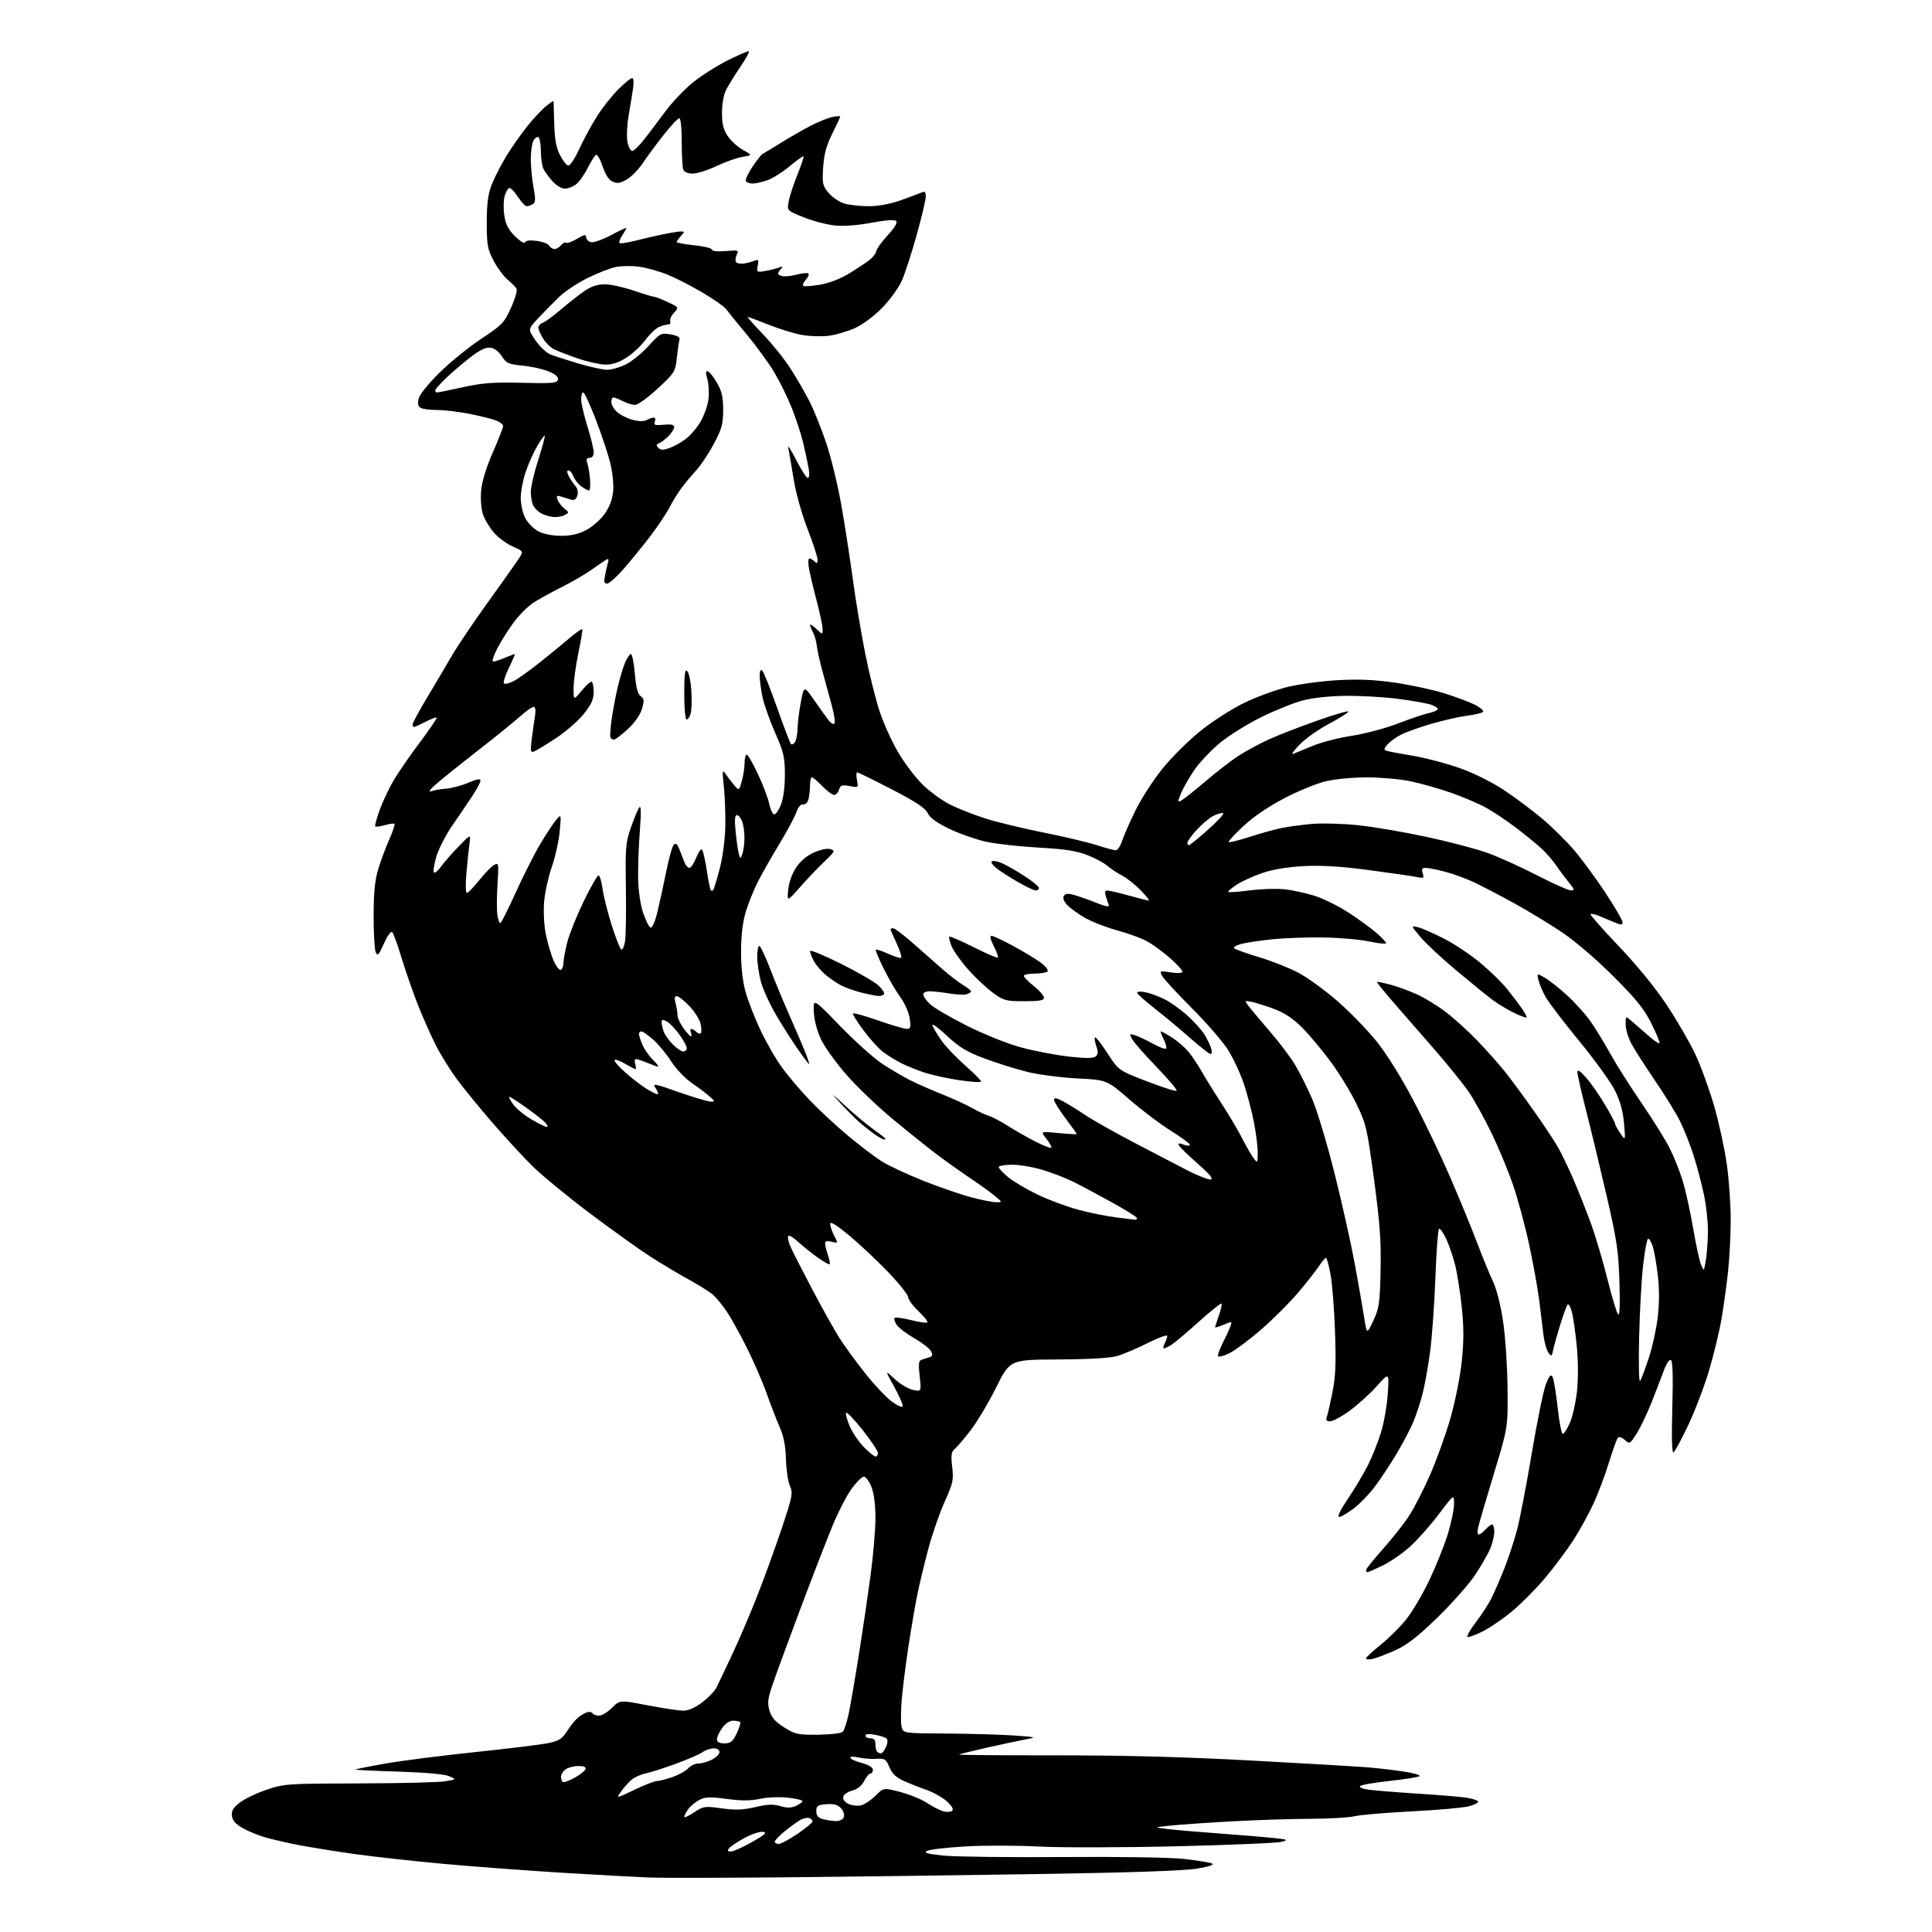 <?xml version="1.0" encoding="UTF-8" standalone="no"?>
<svg 
  version="1.1" 
  xmlns="http://www.w3.org/2000/svg" 
  xmlns:xlink="http://www.w3.org/1999/xlink" 
  xmlns:svg="http://www.w3.org/2000/svg"
  xmlns:rdf="http://www.w3.org/1999/02/22-rdf-syntax-ns#"
  xmlns:cc="http://creativecommons.org/ns#"
  xmlns:dc="http://purl.org/dc/elements/1.1/"
  viewBox="0 0 768 768"
  width="768"
  height="768"
>
<style>svg {background-color: white; }</style>"
<path stroke="none" fill="black" fill-rule="evenodd" d="M310.50,746.28C286.30,746.50 262.68,746.53 258.00,746.35C253.32,746.17 238.03,745.33 224.00,744.48C209.97,743.62 188.60,742.03 176.50,740.93C164.40,739.83 148.20,738.04 140.50,736.95C132.80,735.85 122.90,734.25 118.50,733.40C114.10,732.54 108.25,731.19 105.50,730.40C102.75,729.61 98.70,727.95 96.50,726.71C93.66,725.11 92.41,723.69 92.19,721.82C91.96,719.80 92.70,718.57 95.40,716.51C97.33,715.04 102.12,712.74 106.05,711.42C112.94,709.08 114.23,709.00 142.85,708.93C159.16,708.89 174.53,708.51 177.00,708.09C181.50,707.33 181.50,707.33 178.50,706.05C176.64,705.25 168.95,704.57 158.22,704.24C148.72,703.96 141.08,703.58 141.26,703.41C141.43,703.24 146.73,702.18 153.04,701.07C159.34,699.95 175.46,697.89 188.85,696.49C202.24,695.09 215.42,693.46 218.14,692.88C222.21,692.00 223.51,691.16 225.42,688.16C226.69,686.15 228.59,683.78 229.62,682.90C230.65,682.02 232.27,681.03 233.22,680.70C234.16,680.36 235.20,680.52 235.53,681.04C235.85,681.57 237.03,682.00 238.14,682.00C239.25,682.00 241.56,680.59 243.28,678.87C246.41,675.75 246.41,675.75 257.45,677.89C263.53,679.07 269.93,680.03 271.67,680.02C273.70,680.01 276.40,678.81 279.16,676.71C281.53,674.90 284.03,672.32 284.73,670.96C285.42,669.61 288.20,663.77 290.91,658.00C293.62,652.23 298.06,641.88 300.78,635.00C303.50,628.12 307.90,616.04 310.55,608.15C315.03,594.78 315.27,593.58 314.00,590.65C313.24,588.92 312.54,584.12 312.42,580.00C312.28,574.81 311.54,570.96 310.02,567.50C308.80,564.75 306.45,558.67 304.79,554.00C303.13,549.33 299.51,541.00 296.75,535.50C294.00,530.00 290.42,523.58 288.81,521.23C287.20,518.89 284.90,516.05 283.69,514.92C282.49,513.79 278.12,511.02 274.00,508.75C269.88,506.49 262.90,502.32 258.50,499.50C254.10,496.67 243.17,488.84 234.20,482.10C225.24,475.35 214.89,466.81 211.20,463.11C207.52,459.41 200.62,451.91 195.88,446.44C191.14,440.97 184.93,433.41 182.09,429.64C179.24,425.86 175.17,419.32 173.05,415.11C170.93,410.89 167.64,403.40 165.74,398.47C163.83,393.54 161.05,385.45 159.55,380.50C158.05,375.55 156.42,371.08 155.93,370.57C155.40,370.02 154.07,371.83 152.62,375.07C150.53,379.74 150.07,380.22 149.34,378.50C148.88,377.40 148.51,370.88 148.52,364.00C148.53,354.85 149.02,349.89 150.35,345.50C151.34,342.20 153.31,336.90 154.73,333.73C156.14,330.56 157.08,327.75 156.83,327.50C156.58,327.24 154.85,327.47 153.00,328.00C151.15,328.53 149.43,328.76 149.17,328.51C148.92,328.25 149.72,325.29 150.95,321.92C152.18,318.55 154.68,313.26 156.51,310.15C158.34,307.04 163.03,300.26 166.92,295.08C170.81,289.90 173.81,285.48 173.59,285.26C173.37,285.04 171.37,285.79 169.14,286.93C166.91,288.07 164.84,289.00 164.54,289.00C164.24,289.00 164.00,288.54 164.00,287.98C164.00,287.42 166.62,282.58 169.82,277.23C173.03,271.88 177.48,264.35 179.72,260.50C181.96,256.65 188.45,247.04 194.15,239.14C199.84,231.24 205.31,223.51 206.30,221.96C208.10,219.14 208.10,219.14 203.80,217.24C201.44,216.19 198.09,213.72 196.36,211.75C194.63,209.78 192.66,206.49 191.98,204.44C191.27,202.27 190.97,198.30 191.27,194.96C191.60,191.34 193.31,185.75 195.90,179.86C198.15,174.71 200.00,169.99 200.00,169.37C200.00,168.75 198.76,167.76 197.25,167.16C195.74,166.57 191.03,165.39 186.79,164.54C182.55,163.69 176.70,162.99 173.79,162.98C170.88,162.98 167.88,162.57 167.11,162.09C166.16,161.49 165.95,160.34 166.44,158.38C166.84,156.77 170.45,152.32 174.82,148.03C179.05,143.89 186.49,137.86 191.36,134.64C199.62,129.18 200.43,128.34 203.14,122.34C204.75,118.80 205.73,115.37 205.32,114.72C204.92,114.06 203.31,112.45 201.74,111.13C200.18,109.82 197.69,106.44 196.20,103.62C193.79,99.05 193.50,97.43 193.50,88.50C193.50,81.04 193.99,77.23 195.42,73.50C196.48,70.75 199.12,65.59 201.29,62.03C203.47,58.47 207.26,53.07 209.71,50.03C212.17,46.99 215.49,43.45 217.09,42.18C218.69,40.90 220.02,40.00 220.05,40.18C220.08,40.35 220.20,44.33 220.31,49.00C220.46,55.19 221.06,58.57 222.51,61.45C223.60,63.62 225.07,65.57 225.77,65.79C226.55,66.03 228.38,63.31 230.45,58.84C232.32,54.80 235.62,48.80 237.78,45.50C239.94,42.20 243.66,37.59 246.05,35.25C248.44,32.91 250.80,31.00 251.30,31.00C251.80,31.00 251.98,32.69 251.70,34.75C251.42,36.81 250.63,41.68 249.95,45.56C249.26,49.44 249.02,54.27 249.40,56.31C249.78,58.34 250.64,60.00 251.32,60.00C251.99,60.00 254.19,57.86 256.21,55.25C258.23,52.64 262.05,47.59 264.69,44.03C267.34,40.48 272.20,35.39 275.50,32.73C278.80,30.07 285.05,26.11 289.40,23.93C293.74,21.75 297.50,20.16 297.74,20.41C297.98,20.65 296.40,23.47 294.23,26.67C292.06,29.88 289.55,33.94 288.64,35.70C287.67,37.61 287.00,41.29 287.00,44.80C287.00,49.29 287.55,51.52 289.28,54.09C290.53,55.95 293.26,58.43 295.35,59.60C299.14,61.72 299.14,61.72 295.17,62.36C292.98,62.71 288.34,64.34 284.85,66.00C281.36,67.65 277.09,69.00 275.36,69.00C273.41,69.00 271.98,68.40 271.61,67.42C271.27,66.55 271.00,61.60 271.00,56.42C271.00,50.91 270.59,47.00 270.02,47.00C269.48,47.00 266.66,50.00 263.77,53.68C260.87,57.35 257.15,62.39 255.50,64.88C253.85,67.37 251.01,70.27 249.18,71.33C246.56,72.86 245.38,73.04 243.54,72.20C242.00,71.50 240.63,69.41 239.52,66.06C238.59,63.27 237.41,61.24 236.90,61.56C236.38,61.88 234.85,64.33 233.50,67.00C232.15,69.67 230.03,72.57 228.80,73.43C227.56,74.29 225.61,75.00 224.46,75.00C223.31,75.00 221.22,73.76 219.81,72.25C218.40,70.74 216.74,68.52 216.12,67.32C215.50,66.11 215.00,62.88 215.00,60.12C215.00,57.37 214.57,54.85 214.05,54.53C213.53,54.21 212.63,54.83 212.05,55.91C211.47,56.99 211.00,60.29 211.00,63.25C211.00,66.21 211.48,71.25 212.08,74.46C212.94,79.12 212.89,80.46 211.83,81.13C211.10,81.59 210.01,81.98 209.42,81.98C208.82,81.99 207.25,80.34 205.92,78.32C204.59,76.29 203.05,74.68 202.50,74.74C201.95,74.80 201.11,76.20 200.63,77.85C200.14,79.51 200.07,83.00 200.47,85.62C201.00,89.20 202.06,91.26 204.75,93.94C206.75,95.93 208.49,96.99 208.71,96.35C208.96,95.61 210.59,95.40 213.30,95.75C215.61,96.05 217.86,96.90 218.30,97.65C218.74,98.39 219.70,99.00 220.43,99.00C221.16,99.00 222.31,98.33 222.99,97.51C223.67,96.69 224.59,96.25 225.04,96.52C225.48,96.80 227.46,96.07 229.42,94.91C232.30,93.21 233.00,93.09 233.00,94.28C233.00,95.10 233.85,95.99 234.88,96.26C235.92,96.53 239.52,95.28 242.88,93.48C246.25,91.69 249.00,90.41 249.00,90.64C249.00,90.88 248.26,92.19 247.36,93.57C246.47,94.94 245.97,96.31 246.27,96.61C246.57,96.91 249.45,96.48 252.66,95.66C255.87,94.84 260.90,93.68 263.83,93.09C266.76,92.49 269.86,92.00 270.73,92.00C272.14,92.00 272.13,92.19 270.65,93.83C269.74,94.83 269.00,95.91 269.00,96.23C269.00,96.54 272.15,97.11 276.00,97.50C279.85,97.89 283.00,98.66 283.00,99.23C283.00,99.85 285.11,100.07 288.44,99.80C293.49,99.38 293.81,99.48 292.90,101.19C292.35,102.21 292.21,103.53 292.57,104.12C292.94,104.71 294.42,104.99 295.87,104.74C297.32,104.49 299.23,103.97 300.12,103.58C301.45,103.01 301.65,103.38 301.23,105.60C300.73,108.20 300.85,108.29 304.10,107.74C305.97,107.43 308.40,106.82 309.50,106.40C311.27,105.71 311.35,105.82 310.14,107.30C308.97,108.74 309.02,109.07 310.54,109.65C311.51,110.03 314.14,109.84 316.38,109.24C318.62,108.65 320.83,108.39 321.29,108.68C321.75,108.96 321.35,110.06 320.40,111.11C319.46,112.15 318.95,113.29 319.29,113.62C319.62,113.96 322.64,113.75 326.00,113.16C329.80,112.49 334.25,110.75 337.80,108.56C340.94,106.62 344.54,104.22 345.81,103.22C347.08,102.22 348.22,100.67 348.36,99.78C348.49,98.89 350.53,96.06 352.90,93.49C355.67,90.48 356.87,88.47 356.25,87.85C355.63,87.23 352.11,87.48 346.39,88.55C340.83,89.60 335.37,90.00 331.82,89.63C328.69,89.31 323.14,87.85 319.48,86.38C312.83,83.72 312.83,83.72 313.50,80.11C313.86,78.12 315.42,73.35 316.96,69.50C318.51,65.65 319.61,62.33 319.42,62.12C319.23,61.92 316.79,63.66 313.99,66.01C311.19,68.35 307.23,70.86 305.20,71.59C303.16,72.32 300.51,72.93 299.31,72.96C298.10,72.98 296.84,72.55 296.51,72.01C296.17,71.46 297.35,68.88 299.14,66.26C300.92,63.64 302.70,61.36 303.09,61.20C303.49,61.03 306.66,59.12 310.15,56.94C313.64,54.77 318.98,51.70 322.00,50.12C325.02,48.54 328.96,46.93 330.75,46.54C332.54,46.16 334.00,46.06 334.00,46.32C334.00,46.58 332.58,49.65 330.84,53.15C328.48,57.89 327.56,61.28 327.22,66.53C326.80,73.04 326.97,73.81 329.45,76.75C330.92,78.51 333.79,80.40 335.81,80.97C337.84,81.53 342.20,81.98 345.50,81.97C349.18,81.96 354.01,81.06 358.00,79.64C361.57,78.37 365.29,76.98 366.25,76.56C367.64,75.94 368.00,76.27 368.00,78.14C368.00,79.44 366.37,86.35 364.37,93.50C362.37,100.65 359.73,108.78 358.50,111.57C357.28,114.35 353.76,119.20 350.70,122.34C347.40,125.72 342.94,129.03 339.81,130.44C336.89,131.75 332.20,133.12 329.38,133.49C326.57,133.85 321.73,133.68 318.64,133.11C315.54,132.54 309.59,130.70 305.43,129.03C301.26,127.37 297.58,126.00 297.26,126.00C296.94,126.00 299.61,129.05 303.21,132.77C306.80,136.49 311.77,142.68 314.24,146.52C316.72,150.36 320.18,156.35 321.93,159.83C323.68,163.31 326.64,170.73 328.51,176.33C330.38,181.92 333.03,192.80 334.39,200.50C335.76,208.20 337.82,221.47 338.97,230.00C340.13,238.53 342.39,252.07 344.00,260.11C345.62,268.14 348.21,278.49 349.77,283.11C351.32,287.72 354.57,294.88 356.99,299.00C359.40,303.12 363.69,308.82 366.53,311.65C369.36,314.49 374.34,318.15 377.59,319.79C380.84,321.42 387.28,323.96 391.90,325.41C396.52,326.87 406.87,329.37 414.90,330.97C422.93,332.57 432.37,334.80 435.88,335.94C439.39,337.07 442.84,338.00 443.55,338.00C444.26,338.00 445.39,336.31 446.06,334.25C446.73,332.19 449.12,326.74 451.38,322.14C453.63,317.54 458.41,310.14 461.99,305.69C465.57,301.24 472.32,294.50 477.00,290.72C481.72,286.89 489.50,281.89 494.50,279.45C499.45,277.04 507.32,274.15 512.00,273.03C516.67,271.91 525.67,270.71 532.00,270.37C540.38,269.91 546.58,270.20 554.86,271.42C561.10,272.35 569.88,274.25 574.36,275.67C578.84,277.08 584.20,279.10 586.29,280.15C588.37,281.21 589.84,282.46 589.55,282.92C589.26,283.39 586.51,284.08 583.44,284.46C580.37,284.85 573.97,286.29 569.23,287.66C564.48,289.04 559.00,290.98 557.05,291.98C555.10,292.97 552.65,294.73 551.61,295.87C550.12,297.53 550.01,298.06 551.11,298.43C551.88,298.70 556.63,299.60 561.67,300.44C566.71,301.28 575.16,303.51 580.43,305.40C586.25,307.48 593.25,310.99 598.26,314.34C602.79,317.37 609.65,322.54 613.51,325.82C617.36,329.11 622.94,334.66 625.91,338.15C628.88,341.64 634.39,349.16 638.16,354.85C641.92,360.54 645.00,365.83 645.00,366.61C645.00,367.80 644.40,367.77 641.25,366.43C639.19,365.55 636.43,364.40 635.11,363.88C633.80,363.37 632.51,363.15 632.26,363.41C632.01,363.66 637.03,369.35 643.43,376.06C650.56,383.53 657.94,392.56 662.49,399.39C666.57,405.52 671.72,414.40 673.94,419.13C676.15,423.85 679.52,433.14 681.43,439.75C683.33,446.37 685.59,456.80 686.45,462.93C687.30,469.05 687.99,478.89 687.98,484.78C687.97,490.68 687.52,499.77 686.98,505.00C686.43,510.23 685.26,518.77 684.38,524.00C683.49,529.23 681.21,538.67 679.31,545.00C677.41,551.33 673.69,561.05 671.05,566.61C668.41,572.17 665.81,577.00 665.26,577.34C664.61,577.74 664.44,571.61 664.77,559.62C665.11,547.34 664.93,541.07 664.22,540.64C663.61,540.26 662.44,541.97 661.42,544.74C660.46,547.36 658.25,553.10 656.51,557.50C654.77,561.90 652.11,567.45 650.60,569.84C647.94,574.05 647.80,574.13 645.91,572.42C644.74,571.36 643.62,571.02 643.12,571.57C642.66,572.08 641.08,576.46 639.60,581.30C638.12,586.14 635.39,593.43 633.53,597.50C631.67,601.58 628.04,608.19 625.45,612.21C622.86,616.22 617.82,622.96 614.26,627.20C610.70,631.43 604.88,637.33 601.33,640.31C597.78,643.30 592.42,646.98 589.41,648.50C586.40,650.02 583.66,651.00 583.33,650.66C582.99,650.33 584.53,647.68 586.74,644.78C588.96,641.87 591.71,637.63 592.86,635.34C594.01,633.05 596.30,627.77 597.95,623.61C599.61,619.45 601.89,612.55 603.02,608.28C604.15,604.00 606.82,590.15 608.94,577.50C611.06,564.85 613.59,552.54 614.55,550.14C615.90,546.78 616.50,546.14 617.16,547.33C617.64,548.17 618.54,553.62 619.18,559.43C619.81,565.24 620.73,570.00 621.22,570.00C621.71,570.00 622.98,568.05 624.03,565.66C625.09,563.27 626.36,557.70 626.85,553.27C627.40,548.39 627.38,541.32 626.82,535.36C626.30,529.94 625.42,523.76 624.87,521.62C624.31,519.49 623.53,518.14 623.14,518.62C622.74,519.11 621.44,522.65 620.24,526.50C619.04,530.35 617.78,534.85 617.44,536.50C616.88,539.28 616.74,539.36 615.50,537.67C614.77,536.67 613.89,533.52 613.55,530.67C613.22,527.83 612.46,521.67 611.88,517.00C611.30,512.33 609.48,502.25 607.83,494.62C606.19,486.98 603.26,476.20 601.33,470.66C599.40,465.11 595.64,456.06 592.97,450.54C590.30,445.02 586.32,437.79 584.13,434.47C581.93,431.16 575.04,422.64 568.82,415.55C562.59,408.46 555.16,399.93 552.31,396.60C549.45,393.27 547.22,390.44 547.36,390.31C547.49,390.18 549.89,390.68 552.71,391.42C555.52,392.17 560.34,393.93 563.42,395.34C566.50,396.75 571.69,399.95 574.96,402.47C578.22,404.98 583.81,410.07 587.36,413.77C590.92,417.47 595.81,422.98 598.23,426.00C600.65,429.02 605.80,436.00 609.67,441.50C613.55,447.00 617.88,453.52 619.30,456.00C620.72,458.48 623.53,464.32 625.54,469.00C627.56,473.68 630.67,481.55 632.47,486.50C634.27,491.45 637.20,501.35 638.99,508.50C640.77,515.65 642.68,521.95 643.22,522.50C643.85,523.15 644.04,518.63 643.75,509.50C643.37,497.36 642.70,492.84 638.70,475.50C636.16,464.50 632.49,449.27 630.54,441.65C628.59,434.03 627.02,427.05 627.04,426.15C627.07,425.03 628.18,425.74 630.49,428.36C632.37,430.48 635.73,435.29 637.95,439.04C640.18,442.78 642.00,446.22 642.01,446.67C642.01,447.13 642.95,448.85 644.10,450.50C646.18,453.50 646.18,453.50 645.57,446.50C645.14,441.67 644.03,437.64 641.97,433.50C640.33,430.20 634.00,421.43 627.90,414.00C621.79,406.57 615.77,398.70 614.52,396.50C613.26,394.30 611.94,391.23 611.58,389.67C610.92,386.84 610.92,386.84 614.12,388.67C615.88,389.68 619.99,392.95 623.25,395.95C626.52,398.94 630.87,403.89 632.91,406.95C634.96,410.00 638.37,415.65 640.49,419.50C642.61,423.35 648.04,431.90 652.55,438.50C657.07,445.10 662.11,453.20 663.76,456.50C665.42,459.80 667.72,465.57 668.87,469.31C670.03,473.06 671.89,481.50 673.01,488.06C674.13,494.62 675.56,501.23 676.19,502.74C677.33,505.49 677.34,505.49 678.09,501.00C678.51,498.52 678.89,493.44 678.93,489.71C678.97,485.97 678.29,479.46 677.41,475.24C676.54,471.01 674.69,463.95 673.30,459.53C671.90,455.11 669.41,448.81 667.76,445.53C666.10,442.24 661.54,434.87 657.62,429.15C653.71,423.42 649.54,416.88 648.36,414.62C647.19,412.35 646.22,409.01 646.21,407.19C646.20,403.90 646.22,403.89 648.35,405.68C649.53,406.67 652.45,409.22 654.83,411.33C657.21,413.45 659.37,414.96 659.64,414.69C659.91,414.42 658.47,410.90 656.45,406.85C653.50,400.97 650.43,397.17 641.13,387.90C634.14,380.93 625.91,373.91 620.50,370.31C615.55,367.02 607.00,361.85 601.50,358.83C596.00,355.81 588.95,352.14 585.83,350.68C582.71,349.21 577.55,347.34 574.37,346.51C571.18,345.68 567.74,345.00 566.72,345.00C565.28,345.00 565.02,345.48 565.54,347.14C566.15,349.06 565.94,349.21 563.36,348.66C561.79,348.33 553.30,347.09 544.50,345.92C533.22,344.41 525.55,343.93 518.50,344.28C512.07,344.60 506.18,345.56 502.00,346.96C498.43,348.16 493.77,350.26 491.66,351.64C489.55,353.02 488.00,354.34 488.24,354.57C488.47,354.80 492.44,354.51 497.08,353.92C501.71,353.33 507.96,353.16 510.96,353.53C513.97,353.90 519.20,355.05 522.59,356.10C525.98,357.15 532.08,360.18 536.15,362.83C540.22,365.49 545.23,369.14 547.27,370.94C549.32,372.74 551.00,374.53 551.00,374.93C551.00,375.33 547.96,375.02 544.25,374.24C540.54,373.46 532.33,372.75 526.00,372.66C519.67,372.57 510.68,372.88 506.00,373.35C501.32,373.82 495.76,374.64 493.62,375.17C491.49,375.71 490.14,376.52 490.62,376.97C491.11,377.42 495.55,379.00 500.50,380.49C505.45,381.97 512.42,384.73 516.00,386.61C519.58,388.49 526.52,393.51 531.43,397.76C536.35,402.02 543.37,409.21 547.04,413.76C551.14,418.82 556.82,427.90 561.75,437.26C566.18,445.64 572.81,459.48 576.49,468.00C580.17,476.52 584.98,488.23 587.17,494.00C589.35,499.77 592.21,506.75 593.53,509.50C594.95,512.48 596.56,518.93 597.53,525.50C598.42,531.55 599.21,543.48 599.28,552.00C599.41,567.50 599.41,567.50 593.79,586.00C590.70,596.17 587.90,605.74 587.57,607.25C587.23,608.76 587.35,610.00 587.83,610.00C588.30,610.00 589.50,609.10 590.50,608.00C591.50,606.90 592.69,606.00 593.15,606.00C593.62,606.00 594.00,607.30 594.00,608.88C594.00,610.46 593.27,613.50 592.39,615.63C591.50,617.76 588.76,622.50 586.30,626.18C583.84,629.85 577.15,637.41 571.43,642.97C563.66,650.54 559.45,653.81 554.77,655.94C551.32,657.51 547.26,659.08 545.75,659.42C544.24,659.76 543.00,659.69 543.00,659.26C543.00,658.83 545.54,656.46 548.64,653.99C551.74,651.52 556.28,647.05 558.73,644.05C561.17,641.06 565.34,634.08 567.99,628.55C570.64,623.02 573.98,614.76 575.40,610.20C576.83,605.63 578.00,600.09 578.00,597.89C578.00,593.88 578.00,593.88 572.00,601.84C568.71,606.21 563.62,611.98 560.69,614.65C557.77,617.32 552.85,620.74 549.75,622.25C546.66,623.76 543.87,625.00 543.56,625.00C543.25,625.00 543.00,624.62 543.00,624.15C543.00,623.69 545.97,619.98 549.61,615.90C553.24,611.83 557.91,605.93 559.99,602.78C562.06,599.64 565.87,592.23 568.46,586.32C571.05,580.41 574.69,570.29 576.55,563.84C578.44,557.25 580.43,547.31 581.07,541.20C581.93,532.99 581.92,527.61 581.05,519.40C580.41,513.40 579.21,505.84 578.38,502.60C577.55,499.35 575.95,494.74 574.83,492.35C573.70,489.97 572.45,488.22 572.04,488.47C571.64,488.73 570.98,497.38 570.60,507.72C570.21,518.05 569.28,531.26 568.52,537.08C567.76,542.90 566.40,550.55 565.49,554.08C564.57,557.61 562.87,562.75 561.71,565.50C560.54,568.25 557.57,573.88 555.10,578.00C552.63,582.12 548.81,587.91 546.60,590.86C544.40,593.81 540.60,597.74 538.15,599.61C535.71,601.47 533.09,603.00 532.33,603.00C531.47,603.00 532.80,600.25 535.83,595.75C538.52,591.76 542.08,585.80 543.75,582.50C545.41,579.20 547.75,573.35 548.94,569.50C550.14,565.65 551.36,558.67 551.67,554.00C552.22,545.50 552.22,545.50 547.39,550.92C544.73,553.90 539.91,558.28 536.67,560.67C533.43,563.05 529.88,565.00 528.78,565.00C527.42,565.00 526.97,564.53 527.36,563.49C527.68,562.67 528.69,558.32 529.60,553.82C530.90,547.38 531.14,542.27 530.70,529.58C530.40,520.74 529.61,510.46 528.93,506.75C528.26,503.04 527.43,500.00 527.10,500.01C526.77,500.01 525.38,501.69 524.00,503.73C522.62,505.78 518.88,510.51 515.69,514.24C512.49,517.98 506.08,524.36 501.44,528.41C496.79,532.47 491.08,536.74 488.75,537.90C486.41,539.05 484.36,539.58 484.19,539.07C484.02,538.57 484.83,536.30 485.98,534.04C487.13,531.78 488.48,528.86 488.99,527.54C489.89,525.15 489.89,525.15 486.45,526.59C484.55,527.38 483.00,527.85 483.00,527.64C483.00,527.43 483.68,525.32 484.51,522.97C485.34,520.61 485.81,518.48 485.55,518.22C485.29,517.96 481.35,521.10 476.79,525.20C472.23,529.30 467.39,533.40 466.03,534.33C464.67,535.25 463.19,536.00 462.74,536.00C462.30,536.00 462.40,535.13 462.96,534.07C463.53,533.00 464.00,531.65 464.00,531.05C464.00,530.46 460.50,531.74 456.21,533.89C451.93,536.05 446.42,538.38 443.96,539.07C441.14,539.87 432.50,540.36 420.50,540.41C401.50,540.50 401.50,540.50 396.00,551.50C392.98,557.56 388.41,565.23 385.85,568.55C383.29,571.87 380.44,575.22 379.52,575.98C378.15,577.12 377.97,578.41 378.51,583.11C379.12,588.33 378.84,589.59 375.50,597.00C373.47,601.49 370.54,609.96 368.98,615.83C367.42,621.70 365.46,629.88 364.62,634.00C363.78,638.12 362.21,647.35 361.12,654.50C360.04,661.65 358.84,671.18 358.45,675.69C358.07,680.19 358.04,685.03 358.40,686.44C359.04,689.00 359.04,689.00 376.27,689.11C385.75,689.17 397.77,689.52 403.00,689.88C411.90,690.50 412.22,690.60 408.00,691.38C405.52,691.84 398.56,693.32 392.52,694.67C386.48,696.03 381.39,697.28 381.20,697.46C381.02,697.65 398.56,697.79 420.19,697.78C447.37,697.77 471.38,698.42 498.00,699.87C519.17,701.02 539.65,702.22 543.50,702.53C547.35,702.84 553.79,703.59 557.80,704.19C561.82,704.80 564.75,705.62 564.30,706.02C563.86,706.42 558.55,707.28 552.50,707.94C546.45,708.59 541.11,709.51 540.63,709.99C540.14,710.46 541.69,711.11 544.13,711.44C546.53,711.77 555.36,712.47 563.74,713.01C572.12,713.54 580.80,714.26 583.01,714.62C585.23,714.97 587.27,715.63 587.55,716.08C587.83,716.54 586.23,717.40 583.98,718.00C581.74,718.61 571.49,719.53 561.20,720.04C550.92,720.56 540.70,721.43 538.50,721.97C536.30,722.51 528.42,722.97 521.00,723.00C513.58,723.02 499.62,723.47 490.00,724.00C480.38,724.52 469.35,725.28 465.50,725.68C458.50,726.41 458.50,726.41 464.50,727.11C467.80,727.50 477.25,728.30 485.50,728.90C493.75,729.51 503.20,730.29 506.50,730.65C511.95,731.24 512.22,731.38 509.50,732.15C507.85,732.62 488.95,733.42 467.50,733.93C446.01,734.44 421.52,734.48 412.96,734.03C404.41,733.57 391.31,733.55 383.84,733.98C376.36,734.41 369.45,735.21 368.46,735.76C367.09,736.53 368.64,736.96 375.09,737.63C379.71,738.10 401.05,738.36 422.50,738.20C445.15,738.03 465.35,738.35 470.67,738.96C475.71,739.53 480.66,740.33 481.67,740.73C482.92,741.23 481.10,741.88 476.00,742.77C470.89,743.67 450.30,744.37 411.50,744.98C380.15,745.48 334.70,746.06 310.50,746.28zM290.53,736.00C291.51,736.00 295.28,734.32 298.90,732.26C304.19,729.27 305.05,728.46 303.26,728.19C302.03,728.01 298.76,729.10 295.99,730.60C293.23,732.11 290.47,733.94 289.86,734.67C289.01,735.69 289.17,736.00 290.53,736.00zM309.55,733.00C310.41,733.00 313.79,731.18 317.05,728.96C320.32,726.74 323.00,724.53 323.00,724.05C323.00,723.56 322.44,722.96 321.75,722.72C321.06,722.47 319.60,722.72 318.50,723.27C317.40,723.82 314.59,725.81 312.25,727.70C309.91,729.59 308.00,731.55 308.00,732.07C308.00,732.58 308.70,733.00 309.55,733.00zM332.14,723.90C333.74,723.96 335.04,723.35 335.42,722.36C335.77,721.42 335.30,719.89 334.33,718.81C333.06,717.41 331.53,716.98 328.55,717.20C325.00,717.46 324.50,717.80 324.50,719.95C324.50,721.72 325.20,722.60 327.00,723.11C328.38,723.49 330.69,723.85 332.14,723.90zM275.90,720.45C279.62,717.99 280.12,717.91 286.88,718.85C292.39,719.61 295.35,719.50 300.23,718.35C305.05,717.21 307.35,717.12 310.17,717.95C312.88,718.75 314.51,718.72 316.42,717.86C317.84,717.21 319.00,716.36 319.00,715.97C319.00,715.58 316.38,714.96 313.18,714.60C309.91,714.23 305.08,714.43 302.14,715.06C298.33,715.88 294.73,715.89 288.88,715.10C282.21,714.21 280.37,714.27 277.99,715.51C276.41,716.32 274.42,717.99 273.56,719.22C272.70,720.44 272.00,721.80 272.00,722.24C272.00,722.67 273.75,721.87 275.90,720.45zM378.50,719.80C379.15,719.19 378.41,717.89 376.38,716.07C374.67,714.53 371.07,712.50 368.38,711.55C365.70,710.61 361.60,708.98 359.27,707.94C356.21,706.57 354.64,705.07 353.56,702.50C352.20,699.24 351.77,698.96 348.29,699.17C346.21,699.29 343.04,699.04 341.25,698.61C339.46,698.19 338.00,698.23 338.00,698.71C338.00,699.19 340.02,700.13 342.50,700.79C345.30,701.54 347.00,702.56 347.00,703.50C347.00,704.32 346.56,705.00 346.03,705.00C345.49,705.00 344.36,706.34 343.51,707.97C342.52,709.90 340.83,711.25 338.74,711.79C336.96,712.25 335.36,713.38 335.18,714.30C334.99,715.31 335.85,716.43 337.36,717.12C338.73,717.74 340.98,717.97 342.35,717.63C343.72,717.28 346.29,715.56 348.05,713.80C351.25,710.60 351.25,710.60 357.87,712.34C361.52,713.29 366.27,715.24 368.43,716.67C370.60,718.10 373.52,719.60 374.93,720.00C376.35,720.40 377.95,720.31 378.50,719.80zM252.16,711.49C256.17,709.57 260.16,708.00 261.04,708.00C261.92,708.00 264.70,707.30 267.22,706.44C269.74,705.58 272.59,704.01 273.55,702.94C274.52,701.87 276.39,701.00 277.70,701.00C279.02,701.00 281.43,700.31 283.05,699.47C284.67,698.64 286.00,697.29 286.00,696.47C286.00,695.61 285.06,695.00 283.72,695.00C282.47,695.00 280.49,695.67 279.31,696.49C278.14,697.32 273.43,699.37 268.84,701.06C264.25,702.75 258.80,704.50 256.72,704.94C254.64,705.38 252.01,706.59 250.86,707.62C249.72,708.65 247.91,710.73 246.83,712.24C244.88,714.98 244.88,714.98 252.16,711.49zM228.33,706.74C230.54,705.51 232.54,703.94 232.76,703.25C233.03,702.41 232.06,702.01 229.83,702.03C228.00,702.05 225.71,702.66 224.75,703.39C223.79,704.12 223.00,705.38 223.00,706.19C223.00,707.00 223.30,707.96 223.66,708.32C224.02,708.68 226.12,707.97 228.33,706.74zM350.19,697.00C350.66,697.00 351.56,695.86 352.19,694.47C352.89,692.94 352.98,691.61 352.42,691.09C351.92,690.63 349.81,689.94 347.75,689.58C345.38,689.16 344.00,689.29 344.00,689.95C344.00,690.53 344.90,691.00 346.00,691.00C347.43,691.00 348.00,691.67 348.00,693.33C348.00,694.62 348.30,695.97 348.67,696.33C349.03,696.70 349.72,697.00 350.19,697.00zM287.98,693.00C290.45,693.00 291.27,692.34 292.86,689.05C293.91,686.88 294.52,684.85 294.22,684.55C293.91,684.25 292.65,684.00 291.40,684.00C290.04,684.00 288.31,685.16 287.07,686.90C285.93,688.50 285.00,690.53 285.00,691.40C285.00,692.51 285.92,693.00 287.98,693.00zM325.20,689.58C330.12,689.53 334.38,689.02 335.01,688.39C335.62,687.78 336.71,684.41 337.44,680.89C338.17,677.38 339.94,667.08 341.38,658.00C342.82,648.92 344.90,634.87 346.00,626.76C347.10,618.65 348.00,608.20 348.00,603.53C348.00,598.06 347.43,593.61 346.39,591.02C345.51,588.81 344.16,587.00 343.40,587.00C342.64,587.00 340.46,589.14 338.56,591.75C336.65,594.36 333.23,601.00 330.95,606.50C328.67,612.00 322.83,627.08 317.99,640.00C313.14,652.92 308.20,666.42 307.00,669.98C305.19,675.38 305.00,677.07 305.91,680.09C306.71,682.77 308.23,684.48 311.75,686.68C316.11,689.42 317.21,689.65 325.20,689.58zM348.05,579.00C348.57,579.00 349.00,578.35 349.00,577.57C349.00,576.78 346.22,572.63 342.82,568.35C339.42,564.08 336.48,561.05 336.29,561.63C336.10,562.21 336.80,564.67 337.84,567.09C338.89,569.52 341.40,573.19 343.42,575.25C345.44,577.31 347.52,579.00 348.05,579.00zM358.82,559.03C359.01,558.46 357.50,554.96 355.45,551.25C351.73,544.50 351.73,544.50 355.62,548.15C357.75,550.15 361.03,552.12 362.89,552.51C366.28,553.22 366.28,553.22 365.59,547.10C365.02,542.04 365.17,540.89 366.45,540.49C367.30,540.22 368.69,539.78 369.54,539.51C370.74,539.14 370.85,538.59 370.05,537.09C369.48,536.03 366.54,533.74 363.51,532.01C360.49,530.28 357.36,527.92 356.55,526.77C355.74,525.62 355.29,524.35 355.53,523.95C355.78,523.55 358.70,523.90 362.03,524.74C365.35,525.58 368.33,526.01 368.64,525.69C368.95,525.38 367.36,523.36 365.11,521.22C362.85,519.07 361.00,516.55 361.00,515.63C361.00,514.71 357.38,510.18 352.96,505.58C348.53,500.97 341.56,494.42 337.46,491.03C332.46,486.90 330.00,485.40 330.00,486.48C330.00,487.37 330.72,489.49 331.59,491.18C333.19,494.26 333.19,494.26 330.59,493.61C328.75,493.15 328.00,493.36 328.00,494.33C328.00,495.09 328.50,497.14 329.12,498.90C329.73,500.66 330.03,502.30 329.80,502.54C329.56,502.78 327.37,501.55 324.93,499.82C322.49,498.08 319.04,495.30 317.26,493.65C315.49,491.99 313.74,490.93 313.38,491.29C313.02,491.64 313.32,493.37 314.05,495.12C314.77,496.87 318.72,504.64 322.81,512.40C326.91,520.15 331.84,528.98 333.77,532.00C335.70,535.02 340.24,541.25 343.86,545.83C347.48,550.41 352.25,555.48 354.46,557.11C356.67,558.73 358.63,559.60 358.82,559.03zM652.01,548.94C652.49,548.08 654.01,544.03 655.38,539.94C656.76,535.85 658.35,528.67 658.93,524.00C659.63,518.32 659.66,512.71 659.02,507.09C658.49,502.47 657.55,497.18 656.95,495.33C656.34,493.49 655.50,492.19 655.09,492.45C654.67,492.70 653.82,497.32 653.19,502.71C652.55,508.09 651.83,521.05 651.58,531.50C651.32,542.65 651.49,549.86 652.01,548.94zM545.91,525.00C548.24,520.02 548.52,518.12 548.80,505.00C549.05,493.33 548.54,486.28 546.20,468.87C543.44,448.38 543.07,446.80 539.18,438.76C536.92,434.09 532.28,426.51 528.87,421.90C525.45,417.30 520.36,411.23 517.55,408.42C514.03,404.90 510.59,402.61 506.49,401.08C503.23,399.86 499.21,398.59 497.57,398.26C494.59,397.67 494.59,397.67 496.55,400.20C497.62,401.59 501.43,406.12 505.00,410.26C508.57,414.39 513.00,420.27 514.83,423.32C516.66,426.37 519.72,432.47 521.62,436.87C523.53,441.28 527.50,454.47 530.44,466.19C533.39,477.91 537.00,494.02 538.47,502.00C539.94,509.98 541.64,519.65 542.24,523.50C543.34,530.50 543.34,530.50 545.91,525.00zM451.25,484.87C451.66,484.94 452.00,484.65 452.00,484.23C452.00,483.81 447.39,480.92 441.75,477.82C436.11,474.71 429.25,471.06 426.50,469.70C423.75,468.34 418.42,466.28 414.64,465.11C410.87,463.95 405.36,463.00 402.39,463.00C399.43,463.00 397.00,463.42 397.00,463.93C397.00,464.44 398.69,466.24 400.75,467.94C402.81,469.64 408.09,472.77 412.50,474.89C416.90,477.01 424.30,479.75 428.94,480.97C433.59,482.20 440.34,483.55 443.94,483.97C447.55,484.39 450.84,484.80 451.25,484.87zM396.00,477.91C398.50,477.93 398.50,477.93 395.50,475.42C393.85,474.04 389.35,470.80 385.50,468.22C381.65,465.63 375.57,461.30 372.00,458.59C368.43,455.87 360.66,449.65 354.75,444.75C348.84,439.85 340.64,431.99 336.52,427.29C332.40,422.59 327.84,416.24 326.39,413.17C324.76,409.73 323.65,405.52 323.51,402.20C323.27,396.82 323.27,396.82 333.88,407.78C339.72,413.80 347.20,420.53 350.50,422.73C353.80,424.92 358.84,427.90 361.69,429.35C364.55,430.79 370.36,433.35 374.61,435.04C378.86,436.73 384.17,439.17 386.42,440.45C388.66,441.74 391.62,443.13 393.00,443.54C394.38,443.94 397.86,445.78 400.74,447.62C403.61,449.45 408.68,452.32 411.99,453.99C415.29,455.66 418.00,456.63 418.00,456.15C418.00,455.67 417.02,454.02 415.81,452.49C413.62,449.70 413.62,449.70 420.81,450.41C424.77,450.80 428.00,450.97 428.00,450.79C428.00,450.61 425.98,447.77 423.51,444.48C421.04,441.19 419.02,437.93 419.01,437.22C419.00,436.27 419.82,436.37 422.25,437.62C424.04,438.54 427.98,440.96 431.00,442.99C434.02,445.03 442.80,450.00 450.50,454.04C458.20,458.08 467.93,463.14 472.11,465.29C476.30,467.44 480.44,469.04 481.32,468.85C482.41,468.61 480.75,466.61 476.04,462.50C472.26,459.20 468.93,455.96 468.63,455.29C468.24,454.40 468.73,454.33 470.55,455.02C471.90,455.53 473.00,455.56 473.00,455.08C473.00,454.60 469.57,452.07 465.38,449.46C461.19,446.85 453.76,441.24 448.88,437.00C440.00,429.29 440.00,429.29 428.25,428.69C421.79,428.36 412.86,427.20 408.41,426.10C403.97,425.01 396.34,422.62 391.47,420.80C384.26,418.12 381.42,416.40 376.28,411.62C372.81,408.38 370.27,406.58 370.65,407.62C371.02,408.65 372.66,411.38 374.28,413.67C375.90,415.97 380.10,420.39 383.61,423.49C387.13,426.59 390.00,429.48 390.00,429.90C390.00,430.33 386.18,430.11 381.50,429.42C376.83,428.73 370.64,427.39 367.75,426.44C364.86,425.50 360.70,423.84 358.50,422.75C356.30,421.66 353.00,419.64 351.16,418.27C349.32,416.89 345.84,413.07 343.41,409.77C340.98,406.48 339.00,403.41 339.00,402.95C339.00,402.49 343.39,403.66 348.75,405.54C354.11,407.42 359.35,408.97 360.38,408.98C362.02,409.00 362.18,408.48 361.60,404.75C361.24,402.41 359.61,398.70 357.97,396.50C356.34,394.30 353.37,389.22 351.37,385.21C349.37,381.20 347.92,377.74 348.15,377.52C348.37,377.30 350.53,378.00 352.94,379.09C355.36,380.17 357.70,380.93 358.15,380.78C358.60,380.62 357.85,378.09 356.48,375.15C355.12,372.21 354.00,369.62 354.00,369.40C354.00,369.18 354.48,369.00 355.07,369.00C355.66,369.00 359.09,371.59 362.70,374.75C366.31,377.91 371.61,382.57 374.48,385.11C377.35,387.64 381.12,390.55 382.85,391.57C384.58,392.59 386.00,393.73 386.00,394.10C386.00,394.47 385.17,394.98 384.16,395.25C383.14,395.51 380.11,395.37 377.41,394.92C374.71,394.48 371.26,394.09 369.75,394.06C368.12,394.02 367.00,394.53 367.00,395.31C367.00,396.04 368.24,397.79 369.75,399.21C371.26,400.63 377.90,404.50 384.50,407.81C391.38,411.25 400.56,414.92 406.00,416.39C411.23,417.80 419.72,419.42 424.87,420.00C431.56,420.75 434.61,420.74 435.55,419.96C436.54,419.14 436.60,418.16 435.81,415.89C435.24,414.24 435.00,412.66 435.29,412.38C435.58,412.09 437.80,414.93 440.23,418.68C444.65,425.50 444.65,425.50 455.90,429.84C462.09,432.23 467.41,433.92 467.73,433.60C468.05,433.29 464.47,429.04 459.78,424.17C455.08,419.30 450.70,414.31 450.04,413.07C448.91,410.97 448.99,410.86 451.16,411.52C452.45,411.91 455.61,413.41 458.19,414.84C460.78,416.27 463.17,417.16 463.52,416.81C463.86,416.47 463.43,414.79 462.55,413.09C461.67,411.39 461.19,410.00 461.49,410.00C461.79,410.00 463.76,411.08 465.85,412.41C467.95,413.73 470.87,416.25 472.34,417.99C473.81,419.74 476.20,423.27 477.64,425.84C479.09,428.40 482.64,434.15 485.55,438.62C488.46,443.09 492.19,449.39 493.84,452.62C495.49,455.85 497.54,459.40 498.39,460.50C499.86,462.40 499.94,462.29 499.97,458.34C499.99,456.05 499.33,450.65 498.50,446.35C497.68,442.04 495.85,435.05 494.44,430.82C493.03,426.58 490.13,420.41 487.99,417.10C485.85,413.80 479.38,406.36 473.61,400.58C467.83,394.80 462.60,389.12 461.98,387.96C460.89,385.92 461.00,385.88 465.43,386.54C468.34,386.98 470.00,386.85 470.00,386.20C470.00,385.63 467.86,383.29 465.25,380.98C462.64,378.68 458.70,375.75 456.50,374.46C454.30,373.17 448.90,371.15 444.50,369.96C440.10,368.77 434.24,366.52 431.48,364.95C428.72,363.39 425.47,361.07 424.27,359.79C422.89,358.32 422.39,356.99 422.91,356.15C423.52,355.15 424.55,355.07 427.11,355.80C428.98,356.33 432.92,357.73 435.87,358.91C439.51,360.37 441.08,360.65 440.76,359.78C440.49,359.08 439.96,357.49 439.57,356.25C439.08,354.69 439.27,354.00 440.20,354.00C440.94,354.00 444.79,354.90 448.76,356.00C452.73,357.10 456.30,358.00 456.69,358.00C457.08,358.00 455.63,356.16 453.45,353.92C451.28,351.67 447.93,349.01 446.00,348.01C444.07,347.01 441.43,345.26 440.13,344.12C438.82,342.98 435.22,341.07 432.13,339.87C427.90,338.23 423.14,337.50 413.00,336.94C405.57,336.53 396.21,335.49 392.19,334.64C388.17,333.78 381.56,331.48 377.49,329.53C372.37,327.07 369.69,325.13 368.79,323.24C367.82,321.21 364.13,318.76 354.49,313.78C347.35,310.08 341.17,307.05 340.77,307.03C340.38,307.01 340.33,308.38 340.66,310.07C341.27,313.12 341.26,313.14 337.74,312.48C334.71,311.91 334.10,312.12 333.53,313.91C333.16,315.06 332.28,316.00 331.57,316.00C330.86,316.00 328.76,314.43 326.89,312.51C325.03,310.59 323.16,309.02 322.75,309.01C322.34,309.00 321.99,310.46 321.99,312.25C321.98,314.04 321.70,316.52 321.37,317.77C321.02,319.05 320.11,319.92 319.25,319.77C318.31,319.60 317.27,320.82 316.51,323.00C315.83,324.93 312.73,330.69 309.61,335.82C306.50,340.94 302.68,347.69 301.11,350.82C299.54,353.94 297.44,359.20 296.44,362.50C295.26,366.41 294.61,371.81 294.58,378.00C294.55,384.08 295.17,389.84 296.29,394.00C297.26,397.57 299.95,404.53 302.28,409.46C304.60,414.39 308.49,421.14 310.92,424.46C313.35,427.78 318.30,433.60 321.92,437.39C325.54,441.18 332.33,447.48 337.00,451.39C341.68,455.30 347.75,459.92 350.50,461.65C353.25,463.38 360.74,466.87 367.14,469.42C373.54,471.96 382.09,474.90 386.14,475.96C390.19,477.02 394.62,477.90 396.00,477.91zM351.25,452.95C350.84,452.92 349.11,451.91 347.42,450.70C345.73,449.49 343.03,447.34 341.42,445.92C339.81,444.50 336.48,441.14 334.00,438.44C329.99,434.08 330.20,434.20 336.00,439.57C339.57,442.88 344.64,447.11 347.25,448.97C349.86,450.82 352.00,452.49 352.00,452.67C352.00,452.85 351.66,452.98 351.25,452.95zM217.37,447.99C217.85,448.00 217.69,447.33 217.00,446.50C216.32,445.68 212.92,442.98 209.45,440.50C205.98,438.03 202.85,436.00 202.50,436.00C202.15,436.00 202.84,437.36 204.02,439.03C205.21,440.70 208.50,443.39 211.34,445.02C214.18,446.65 216.89,447.99 217.37,447.99zM282.50,437.91C284.32,437.93 284.27,437.74 281.92,435.72C280.50,434.50 277.27,432.07 274.75,430.33C272.22,428.58 268.63,424.76 266.75,421.83C264.87,418.90 261.67,415.04 259.64,413.25C257.60,411.46 255.50,410.00 254.97,410.00C254.43,410.00 254.00,410.46 254.00,411.03C254.00,411.60 254.61,413.51 255.36,415.28C256.11,417.05 257.97,419.74 259.50,421.25C261.02,422.76 261.97,424.00 261.60,424.00C261.24,424.00 259.32,423.32 257.35,422.50C255.37,421.68 253.33,421.00 252.81,421.00C252.29,421.00 252.15,421.90 252.50,423.00C252.85,424.10 252.91,425.00 252.62,425.00C252.34,425.00 250.49,424.04 248.51,422.88C246.53,421.71 244.64,421.03 244.30,421.36C243.97,421.70 245.84,423.89 248.48,426.24C251.11,428.58 254.89,431.51 256.88,432.74C258.87,433.98 260.89,434.99 261.37,434.99C261.84,435.00 261.55,433.97 260.73,432.71C259.29,430.52 259.68,430.58 269.86,434.15C275.71,436.20 281.40,437.89 282.50,437.91zM321.63,423.00C321.44,423.00 319.48,420.41 317.27,417.25C315.05,414.09 311.14,407.93 308.56,403.56C305.98,399.20 303.23,393.14 302.44,390.10C301.65,387.07 301.00,382.65 301.00,380.29C301.00,377.93 301.37,376.00 301.82,376.00C302.28,376.00 304.24,380.16 306.20,385.25C308.15,390.34 311.66,398.77 313.98,404.00C316.31,409.23 319.06,415.64 320.09,418.25C321.13,420.86 321.82,423.00 321.63,423.00zM481.22,419.00C480.72,419.00 476.98,416.06 472.90,412.47C468.83,408.87 462.48,403.59 458.79,400.72C455.10,397.85 452.06,395.11 452.04,394.62C452.02,394.14 453.45,394.04 455.23,394.40C457.00,394.75 460.37,395.97 462.71,397.10C465.05,398.23 469.20,401.17 471.93,403.62C474.66,406.08 477.76,409.53 478.83,411.29C479.90,413.06 481.08,415.51 481.45,416.75C481.83,417.99 481.72,419.00 481.22,419.00zM271.64,418.00C272.39,418.00 273.00,417.39 273.00,416.65C273.00,415.91 271.66,413.46 270.03,411.20C268.40,408.95 266.15,406.61 265.03,406.02C263.42,405.15 263.00,405.23 263.00,406.40C263.00,407.21 263.40,408.91 263.88,410.18C264.37,411.46 266.00,413.74 267.52,415.25C269.03,416.76 270.89,418.00 271.64,418.00zM274.66,412.00C274.96,412.00 274.95,411.32 274.64,410.50C274.32,409.68 274.41,409.00 274.83,409.00C275.25,409.00 276.13,409.53 276.78,410.18C277.43,410.83 278.24,411.09 278.58,410.75C278.91,410.42 278.88,408.74 278.50,407.02C278.13,405.30 276.13,402.12 274.06,399.95C272.00,397.78 269.74,396.00 269.05,396.00C268.15,396.00 268.00,396.80 268.54,398.75C268.96,400.26 269.30,402.40 269.31,403.50C269.31,404.60 270.39,406.96 271.71,408.75C273.03,410.54 274.35,412.00 274.66,412.00zM606.85,404.48C606.65,404.69 604.38,403.84 601.82,402.60C599.26,401.37 595.44,399.07 593.33,397.49C591.22,395.92 584.77,390.67 578.98,385.84C573.20,381.00 566.75,374.99 564.65,372.48C560.83,367.92 560.83,367.92 563.67,368.59C565.23,368.96 569.92,371.02 574.11,373.17C578.30,375.32 584.82,379.69 588.61,382.88C592.40,386.07 597.10,390.66 599.06,393.09C601.01,395.52 603.65,398.99 604.91,400.81C606.18,402.63 607.05,404.28 606.85,404.48zM407.18,398.00C399.94,398.00 399.01,397.76 394.85,394.75C392.37,392.96 387.97,388.86 385.07,385.63C382.17,382.39 379.14,378.18 378.34,376.27C377.54,374.35 377.09,372.58 377.34,372.33C377.59,372.08 381.94,373.96 387.00,376.50C392.06,379.04 396.42,380.92 396.67,380.66C396.93,380.40 396.20,378.35 395.05,376.10C393.70,373.45 393.38,372.00 394.14,372.00C394.80,372.00 398.74,373.85 402.91,376.12C407.09,378.39 411.97,381.34 413.77,382.69C415.57,384.03 416.78,385.55 416.46,386.07C416.14,386.58 413.88,387.00 411.44,387.00C409.00,387.00 407.00,387.41 407.00,387.92C407.00,388.42 408.80,390.26 411.00,392.00C413.20,393.74 415.00,395.81 415.00,396.58C415.00,397.68 413.26,398.00 407.18,398.00zM349.19,395.91C348.26,395.87 345.25,395.27 342.50,394.59C339.75,393.91 336.09,392.62 334.37,391.72C332.65,390.81 329.82,388.88 328.08,387.42C326.35,385.96 324.27,383.49 323.46,381.93C322.66,380.37 322.00,378.62 322.00,378.04C322.00,377.46 327.51,379.73 334.25,383.09C340.99,386.45 347.72,390.35 349.21,391.75C350.71,393.16 351.69,394.69 351.41,395.15C351.12,395.62 350.12,395.96 349.19,395.91zM222.98,385.51C223.54,385.17 224.00,383.88 224.00,382.65C224.00,381.42 224.69,377.74 225.53,374.46C226.38,371.18 229.31,363.89 232.05,358.25C234.79,352.61 237.44,348.00 237.92,348.00C238.41,348.00 239.13,350.36 239.51,353.25C239.90,356.14 241.53,362.65 243.14,367.71C244.75,372.78 246.46,377.17 246.95,377.47C247.43,377.76 248.11,376.32 248.45,374.25C248.80,372.19 248.95,362.62 248.80,353.00C248.55,337.01 248.72,334.94 250.78,329.00C252.02,325.43 253.51,321.82 254.09,321.00C254.85,319.93 254.92,322.66 254.33,330.50C253.87,336.55 253.58,345.10 253.67,349.50C253.77,354.17 254.60,359.76 255.67,362.93C256.68,365.92 258.01,368.53 258.63,368.73C259.30,368.94 260.43,366.32 261.39,362.29C262.29,358.56 263.86,351.30 264.90,346.16C265.93,341.02 267.26,336.34 267.85,335.75C268.62,334.98 269.25,335.51 270.06,337.59C270.68,339.19 271.59,341.51 272.07,342.75C272.55,343.99 273.45,345.00 274.06,345.00C274.66,345.00 275.87,343.18 276.75,340.97C277.62,338.75 278.66,337.28 279.07,337.72C279.48,338.15 280.32,341.86 280.95,345.96C281.57,350.06 282.29,353.62 282.54,353.87C282.79,354.13 283.22,354.11 283.50,353.84C283.77,353.56 284.93,349.77 286.07,345.42C287.29,340.74 288.21,333.82 288.32,328.50C288.42,323.55 288.15,316.35 287.73,312.50C287.08,306.68 287.17,305.82 288.23,307.39C288.93,308.44 290.46,310.45 291.64,311.87C293.78,314.45 293.78,314.45 294.89,310.47C295.49,308.29 295.99,305.04 295.99,303.25C296.00,301.46 296.38,300.00 296.84,300.00C297.31,300.00 299.32,303.49 301.31,307.75C303.31,312.01 305.31,317.27 305.75,319.43C306.20,321.59 307.05,323.52 307.65,323.72C308.26,323.92 309.48,322.26 310.37,320.02C311.40,317.47 312.00,313.02 312.00,308.02C312.00,301.00 311.56,299.09 308.13,291.29C306.01,286.46 303.76,280.12 303.13,277.20C302.51,274.29 302.00,270.48 302.00,268.75C302.00,266.55 302.32,265.92 303.05,266.65C303.63,267.23 306.27,273.86 308.93,281.39C311.58,288.93 314.06,295.39 314.43,295.76C314.80,296.14 315.53,295.78 316.04,294.97C316.55,294.16 317.00,291.70 317.05,289.50C317.09,287.30 317.68,282.58 318.36,279.01C319.60,272.52 319.60,272.52 323.77,278.51C326.07,281.80 328.63,285.37 329.46,286.43C330.30,287.49 331.31,288.03 331.71,287.62C332.11,287.22 331.60,283.88 330.58,280.20C329.56,276.51 327.89,270.39 326.87,266.60C325.85,262.80 324.86,258.30 324.67,256.59C324.48,254.88 323.80,252.50 323.16,251.31C322.52,250.11 322.00,248.80 322.00,248.39C322.00,247.98 323.12,248.71 324.50,250.00C327.00,252.35 327.00,252.35 327.00,250.06C327.00,248.80 325.91,243.66 324.59,238.64C323.26,233.61 321.89,227.81 321.54,225.75C321.19,223.69 321.29,222.00 321.75,222.00C322.22,222.00 323.14,222.54 323.80,223.20C324.73,224.13 325.00,223.97 324.99,222.45C324.99,221.38 323.19,215.86 320.99,210.20C318.64,204.14 316.35,195.90 315.44,190.20C314.59,184.86 313.64,179.38 313.33,178.00C313.02,176.62 314.42,178.76 316.45,182.75C318.48,186.74 320.58,190.00 321.11,190.00C321.69,190.00 321.83,188.45 321.46,186.25C321.11,184.19 320.13,179.59 319.27,176.03C318.42,172.47 316.36,166.17 314.69,162.03C313.03,157.89 309.89,151.53 307.72,147.90C305.55,144.27 300.63,137.52 296.78,132.90C292.94,128.28 289.26,123.75 288.60,122.82C287.95,121.90 283.83,119.02 279.46,116.42C275.08,113.82 268.80,110.59 265.50,109.23C262.20,107.88 257.06,106.44 254.08,106.03C251.10,105.62 246.82,105.69 244.58,106.18C242.34,106.68 237.33,108.66 233.45,110.58C229.58,112.51 224.63,115.79 222.45,117.87C220.28,119.96 216.54,123.73 214.16,126.26C209.81,130.86 209.81,130.86 212.86,135.29C214.53,137.72 217.16,140.23 218.70,140.86C220.24,141.48 225.29,143.12 229.93,144.50C234.56,145.87 239.71,147.00 241.36,147.00C243.01,147.00 246.30,146.07 248.65,144.93C251.01,143.79 255.11,140.47 257.78,137.55C262.45,132.44 262.76,132.28 266.56,132.94C269.32,133.42 270.38,134.05 270.09,135.06C269.86,135.85 269.39,139.08 269.05,142.24C268.45,147.79 268.19,148.20 261.46,154.44C257.63,158.00 253.60,160.92 252.50,160.95C251.40,160.97 249.21,160.32 247.64,159.49C246.06,158.67 244.37,158.00 243.89,158.00C243.40,158.00 243.00,158.82 243.00,159.83C243.00,160.83 244.01,162.59 245.25,163.73C246.49,164.87 249.25,166.28 251.39,166.86C253.91,167.55 255.92,167.58 257.08,166.96C258.06,166.43 259.33,166.00 259.90,166.00C260.47,166.00 260.66,166.73 260.32,167.62C259.79,168.99 260.34,169.18 263.85,168.84C266.82,168.56 268.00,168.82 268.00,169.77C268.00,170.50 266.96,172.13 265.69,173.40C264.42,174.67 262.74,175.94 261.94,176.23C260.83,176.63 260.77,177.04 261.67,178.00C262.58,178.96 263.59,178.99 266.09,178.12C267.87,177.50 270.81,175.85 272.64,174.46C274.46,173.07 277.09,170.00 278.47,167.64C279.86,165.27 281.27,161.33 281.60,158.88C281.94,156.43 281.76,152.79 281.21,150.78C280.43,147.97 280.48,147.25 281.44,147.62C282.12,147.88 283.76,149.98 285.08,152.30C286.94,155.55 287.48,157.97 287.47,163.00C287.46,168.58 286.93,170.49 283.72,176.50C281.67,180.35 278.53,185.07 276.74,187.00C274.96,188.93 272.32,192.07 270.89,194.00C269.46,195.93 267.34,199.37 266.17,201.65C265.01,203.93 261.72,208.88 258.87,212.65C256.01,216.42 251.24,222.31 248.25,225.75C245.27,229.19 242.16,232.00 241.34,232.00C240.18,232.00 239.99,231.26 240.50,228.75C240.85,226.96 241.39,224.66 241.68,223.62C242.08,222.24 241.86,221.96 240.86,222.57C240.11,223.03 237.47,224.83 235.00,226.58C232.53,228.34 227.16,231.44 223.08,233.48C219.00,235.52 213.96,238.32 211.87,239.70C209.79,241.08 206.35,244.53 204.24,247.36C202.13,250.19 199.18,254.86 197.69,257.75C196.20,260.64 195.45,263.00 196.02,263.00C196.60,263.00 198.68,262.32 200.65,261.50C202.63,260.68 204.41,260.00 204.61,260.00C204.81,260.00 203.77,262.46 202.29,265.47C200.82,268.48 199.94,271.27 200.34,271.68C200.75,272.08 202.56,271.62 204.37,270.64C206.18,269.67 210.85,266.31 214.76,263.19C218.67,260.06 223.94,255.75 226.46,253.61C228.99,251.47 231.22,249.89 231.44,250.11C231.65,250.32 230.97,254.55 229.93,259.50C228.89,264.45 228.03,270.74 228.02,273.48C228.00,278.46 228.00,278.46 231.07,274.73C232.76,272.68 234.56,271.00 235.07,271.00C235.58,271.00 236.00,272.76 236.00,274.91C236.00,277.95 235.13,279.92 232.10,283.75C229.96,286.47 224.99,290.80 221.06,293.39C217.14,295.98 213.20,298.37 212.32,298.71C210.94,299.24 210.80,298.65 211.30,294.41C211.63,291.71 212.20,287.59 212.58,285.25C213.05,282.31 212.91,281.00 212.11,281.00C211.47,281.00 209.05,282.71 206.73,284.80C204.40,286.89 196.65,293.16 189.50,298.73C182.35,304.30 174.93,310.27 173.00,312.00C170.69,314.08 170.18,314.92 171.50,314.48C172.60,314.10 175.30,313.66 177.50,313.48C179.70,313.31 183.64,312.25 186.25,311.12C189.59,309.68 191.00,309.44 191.00,310.31C191.00,310.99 189.51,313.79 187.69,316.52C185.88,319.26 182.28,324.56 179.71,328.29C177.14,332.02 174.31,337.57 173.42,340.61C172.54,343.66 172.12,346.45 172.49,346.82C172.86,347.19 174.13,346.15 175.30,344.50C176.48,342.85 179.62,339.25 182.29,336.50C187.14,331.50 187.14,331.50 186.60,335.50C186.30,337.70 185.76,342.99 185.39,347.25C185.01,351.64 185.10,354.98 185.61,354.95C186.10,354.92 188.30,352.65 190.50,349.90C192.70,347.15 195.36,344.42 196.41,343.83C198.23,342.81 198.29,343.12 197.76,351.63C197.46,356.51 197.44,361.96 197.72,363.75C198.00,365.54 198.51,366.99 198.86,366.98C199.21,366.96 201.97,361.49 205.00,354.81C208.03,348.14 212.39,339.48 214.71,335.59C217.03,331.69 219.87,327.38 221.03,326.00C223.13,323.50 223.13,323.50 222.48,330.50C222.13,334.35 220.73,340.65 219.38,344.50C218.03,348.35 216.66,354.51 216.32,358.20C215.97,362.06 216.24,367.56 216.94,371.20C217.62,374.66 219.02,379.45 220.06,381.82C221.10,384.20 222.41,385.86 222.98,385.51zM318.16,352.50C312.87,358.50 312.87,358.50 313.32,353.73C313.59,350.82 314.81,347.38 316.45,344.89C318.20,342.26 320.71,340.13 323.60,338.85C326.24,337.69 328.90,337.15 330.14,337.55C332.07,338.16 331.89,338.53 327.84,342.35C325.43,344.63 321.07,349.20 318.16,352.50zM411.75,353.99C411.06,353.98 407.96,352.52 404.86,350.74C401.76,348.96 397.93,346.52 396.36,345.33C394.79,344.14 393.83,342.84 394.22,342.45C394.61,342.05 396.34,342.31 398.06,343.02C399.78,343.74 403.84,346.04 407.09,348.14C410.34,350.24 413.00,352.42 413.00,352.98C413.00,353.54 412.44,353.99 411.75,353.99zM624.38,353.94C626.05,353.99 625.96,353.64 623.61,350.75C622.15,348.96 619.89,345.93 618.59,344.00C617.28,342.07 614.71,339.10 612.86,337.39C611.01,335.68 606.53,332.01 602.90,329.23C599.26,326.45 593.86,322.83 590.90,321.17C587.93,319.52 581.60,316.81 576.83,315.14C572.07,313.48 564.77,311.41 560.63,310.56C556.48,309.70 548.68,309.01 543.29,309.01C537.91,309.02 530.60,309.71 527.06,310.55C523.52,311.38 516.12,314.41 510.60,317.28C504.27,320.58 498.25,324.67 494.26,328.39C490.79,331.63 488.15,334.49 488.41,334.74C488.66,335.00 492.39,334.07 496.69,332.69C500.98,331.30 506.75,329.70 509.50,329.14C512.25,328.58 517.70,327.85 521.62,327.51C525.53,327.18 533.63,327.40 539.62,328.01C545.60,328.61 557.90,330.70 566.94,332.64C575.98,334.58 587.00,337.49 591.44,339.09C595.87,340.70 604.67,344.68 611.00,347.95C617.33,351.21 623.35,353.90 624.38,353.94zM295.08,339.50C295.51,338.40 295.89,335.62 295.93,333.32C295.97,331.01 295.56,327.98 295.02,326.57C294.49,325.15 293.54,324.00 292.91,324.00C292.10,324.00 291.96,325.96 292.44,330.75C292.82,334.46 293.39,338.40 293.71,339.50C294.30,341.50 294.30,341.50 295.08,339.50zM472.62,336.00C472.96,336.00 476.38,333.21 480.24,329.79C484.09,326.37 486.77,323.42 486.19,323.23C485.61,323.04 483.83,323.55 482.24,324.37C480.65,325.20 477.70,327.70 475.67,329.94C473.65,332.18 472.00,334.45 472.00,335.00C472.00,335.55 472.28,336.00 472.62,336.00zM469.71,318.13C470.70,317.59 475.11,314.07 479.52,310.32C483.93,306.57 489.78,302.06 492.52,300.31C495.26,298.56 500.43,295.76 504.00,294.11C507.57,292.45 516.24,289.06 523.25,286.59C530.26,284.11 536.00,282.43 536.00,282.85C536.00,283.27 532.51,285.48 528.25,287.75C523.99,290.02 518.70,293.78 516.50,296.09C514.30,298.40 513.17,300.03 514.00,299.70C514.83,299.38 518.33,297.94 521.79,296.50C525.25,295.06 532.22,293.27 537.29,292.50C542.35,291.74 550.55,289.57 555.50,287.67C560.45,285.77 565.96,283.91 567.74,283.53C569.52,283.15 571.21,282.47 571.50,282.00C571.78,281.54 570.55,280.68 568.76,280.10C566.97,279.52 561.00,278.47 555.50,277.77C550.00,277.07 540.77,276.55 535.00,276.61C528.71,276.67 521.89,277.39 518.00,278.40C514.42,279.33 506.99,282.31 501.48,285.02C495.97,287.73 488.54,292.35 484.98,295.29C481.41,298.23 476.82,303.08 474.78,306.07C472.74,309.06 470.36,313.21 469.50,315.30C468.01,318.91 468.02,319.06 469.71,318.13zM244.08,294.00C243.55,294.00 242.92,293.66 242.68,293.25C242.43,292.84 242.63,289.65 243.11,286.17C243.60,282.68 244.66,276.95 245.48,273.42C246.30,269.90 247.63,265.43 248.43,263.51C249.24,261.58 250.30,260.00 250.80,260.00C251.30,260.00 252.00,263.49 252.35,267.75C252.82,273.26 253.48,275.86 254.67,276.73C256.10,277.79 256.16,278.51 255.16,281.86C254.45,284.24 252.26,287.35 249.52,289.88C247.06,292.14 244.61,294.00 244.08,294.00zM272.98,286.00C272.40,286.00 272.00,281.80 272.00,275.80C272.00,267.85 272.27,265.87 273.20,266.80C273.86,267.46 274.59,270.92 274.82,274.48C275.04,278.04 274.94,282.09 274.60,283.47C274.25,284.86 273.52,286.00 272.98,286.00zM223.09,213.00C227.02,213.00 230.00,212.31 233.09,210.67C235.52,209.39 238.80,206.50 240.39,204.24C242.28,201.56 243.44,198.48 243.74,195.32C243.99,192.62 243.49,187.65 242.58,184.00C241.69,180.43 239.10,172.66 236.82,166.75C234.55,160.84 232.31,156.00 231.84,156.00C231.38,156.00 231.01,157.24 231.02,158.75C231.02,160.26 232.15,165.10 233.51,169.50C234.88,173.90 236.00,178.51 236.00,179.75C236.00,181.16 235.39,182.00 234.38,182.00C233.15,182.00 232.94,182.54 233.51,184.25C233.91,185.49 234.39,188.41 234.56,190.75C234.73,193.09 234.55,195.00 234.16,195.00C233.77,195.00 232.42,194.28 231.16,193.40C229.90,192.52 228.46,190.72 227.96,189.40C227.46,188.08 226.57,187.00 225.99,187.00C225.27,187.00 225.31,187.73 226.09,189.25C226.73,190.49 227.91,192.26 228.72,193.18C229.62,194.22 229.92,195.68 229.49,197.02C229.00,198.58 228.27,199.02 226.90,198.59C225.86,198.27 224.09,197.72 222.99,197.38C221.34,196.87 221.09,197.10 221.63,198.63C221.99,199.66 223.20,201.23 224.31,202.13C226.28,203.72 226.29,203.78 224.41,204.77C223.36,205.33 221.32,205.66 219.87,205.50C218.43,205.34 216.30,204.70 215.15,204.08C213.99,203.46 212.59,202.09 212.02,201.04C211.46,199.99 211.00,197.53 211.00,195.57C211.00,193.60 212.33,187.86 213.96,182.79C215.59,177.73 216.75,173.42 216.55,173.22C216.34,173.01 215.01,174.83 213.59,177.25C212.17,179.68 210.11,184.28 209.00,187.49C207.90,190.69 207.00,195.39 207.00,197.92C207.00,200.46 207.82,204.10 208.83,206.02C209.84,207.93 212.21,210.29 214.08,211.25C216.13,212.30 219.74,213.00 223.09,213.00zM173.80,156.00C174.24,156.00 178.85,155.06 184.05,153.92C191.74,152.22 196.11,151.89 207.49,152.17C219.75,152.46 221.51,152.30 221.78,150.88C222.00,149.77 220.76,148.72 217.90,147.58C215.59,146.65 210.96,145.64 207.60,145.32C202.16,144.80 201.28,144.40 199.49,141.62C198.25,139.70 196.48,138.38 194.89,138.20C193.09,137.99 190.67,139.17 186.90,142.09C183.93,144.39 179.59,148.11 177.25,150.35C174.91,152.58 173.00,154.77 173.00,155.21C173.00,155.64 173.36,156.00 173.80,156.00zM240.55,144.93C238.32,144.88 233.35,143.76 229.50,142.43C225.65,141.10 221.41,139.45 220.09,138.76C218.76,138.07 216.85,136.15 215.84,134.50C214.83,132.85 214.01,130.92 214.00,130.22C214.00,129.51 214.79,128.66 215.75,128.32C216.71,127.98 220.00,125.57 223.05,122.96C226.10,120.35 230.33,117.04 232.44,115.61C235.04,113.84 237.60,113.00 240.39,113.01C242.65,113.01 247.81,114.14 251.85,115.51C255.89,116.88 259.60,118.00 260.11,118.00C260.61,118.00 263.02,118.94 265.47,120.09C269.91,122.18 269.91,122.18 267.93,124.30C266.84,125.47 266.17,127.01 266.44,127.71C266.72,128.42 266.30,129.00 265.52,129.00C264.73,129.00 263.06,129.48 261.80,130.06C260.53,130.64 258.15,132.96 256.50,135.21C254.85,137.45 251.50,140.58 249.05,142.15C245.94,144.15 243.40,144.98 240.55,144.93z" />

</svg>